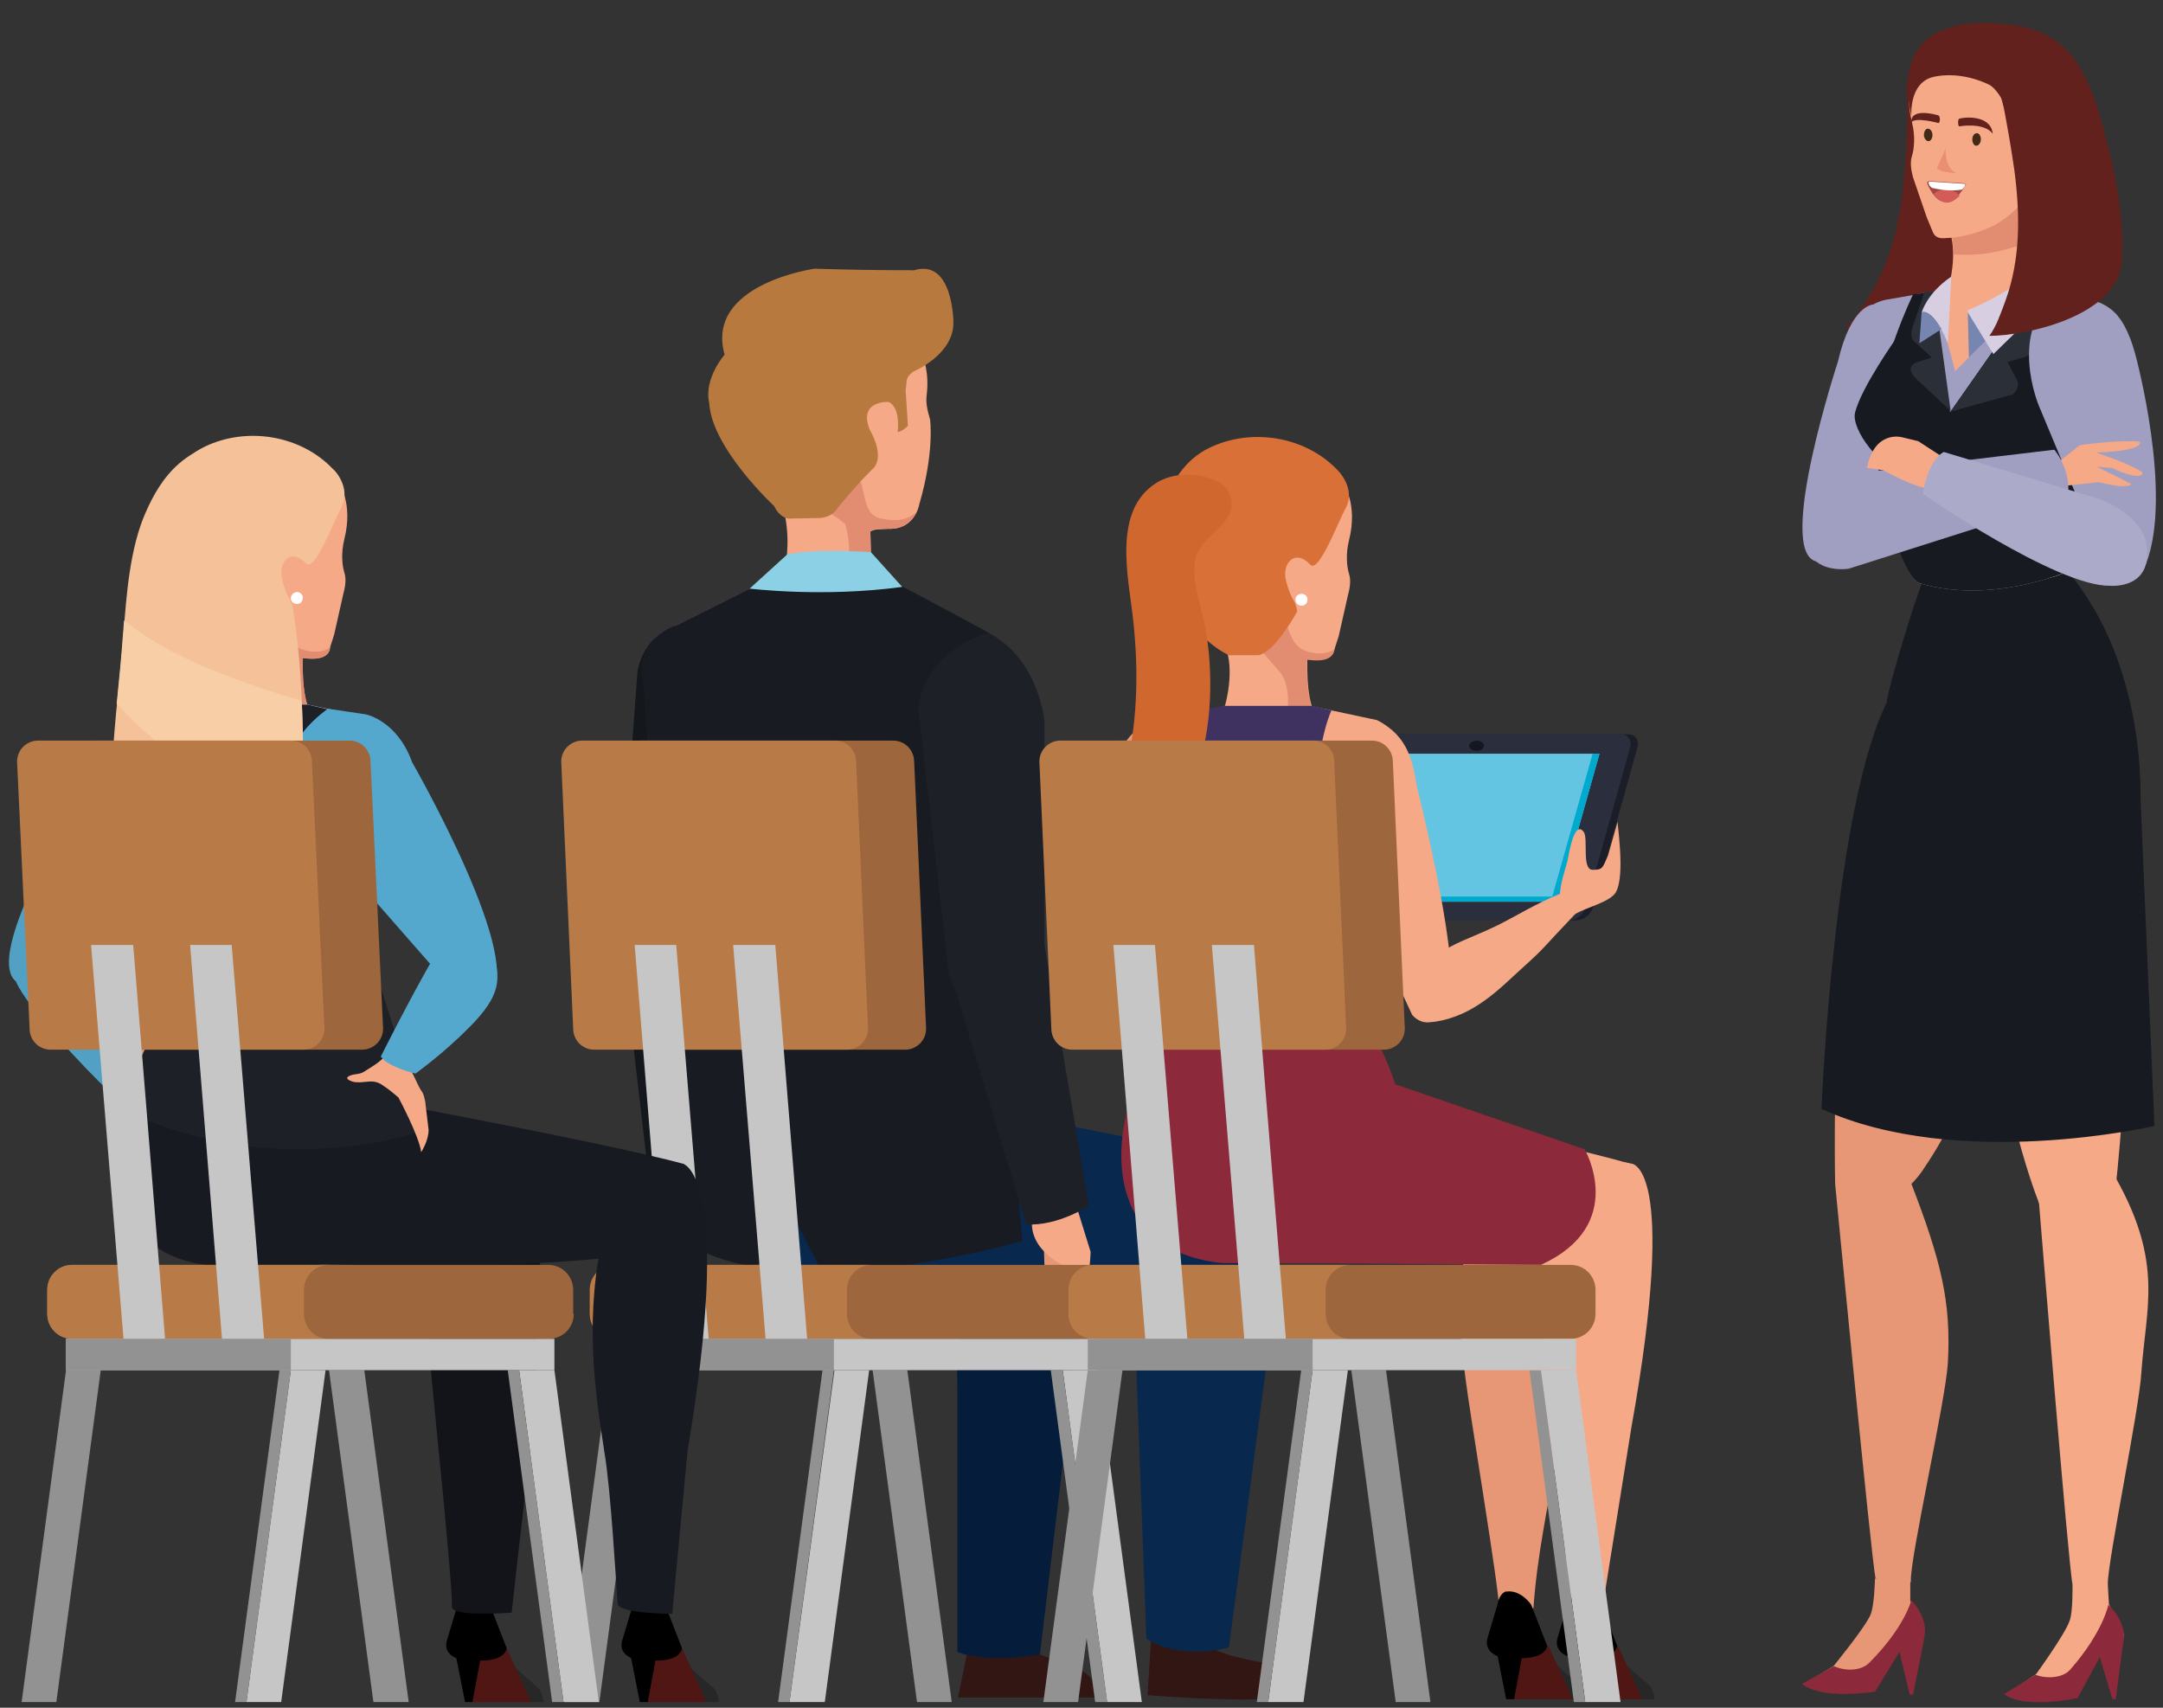 <?xml version="1.0" encoding="UTF-8"?> <!-- Generator: Adobe Illustrator 25.2.3, SVG Export Plug-In . SVG Version: 6.00 Build 0) --> <svg xmlns="http://www.w3.org/2000/svg" xmlns:xlink="http://www.w3.org/1999/xlink" version="1.1" x="0px" y="0px" width="380px" height="300px" viewBox="0 0 380 300" style="enable-background:new 0 0 380 300;" xml:space="preserve"><rect x="0" y="0" width="380" height="300" fill="#333333" stroke="none"/> <style type="text/css"> .st0{fill:#E89776;} .st1{fill:#62211C;} .st2{fill:#8C293A;} .st3{fill:#E89C79;} .st4{fill:#171A20;} .st5{fill:#F5A987;} .st6{fill:#E28C72;} .st7{fill:#F5A47F;} .st8{fill:#EA8F72;} .st9{fill:#432918;} .st10{fill:#A24844;} .st11{fill:#D35C58;} .st12{fill:#FFFFFF;} .st13{fill:#A09FC2;} .st14{fill:#54A7CD;} .st15{fill:#2B2F38;} .st16{fill:#7785B1;} .st17{fill:#D7CEE2;} .st18{fill:#ABAAC8;} .st19{fill:#321613;} .st20{fill:#051C3A;} .st21{fill:#09284E;} .st22{fill:#D0896B;} .st23{fill:#14171C;} .st24{fill:#B7793E;} .st25{fill:#A6D9E7;} .st26{fill:#181C22;} .st27{fill:#8CD0E5;} .st28{fill:#1D2027;} .st29{fill:#C7C6C6;} .st30{fill:#929292;} .st31{fill:#9E663C;} .st32{fill:#B87B47;} .st33{fill:#282727;} .st34{fill:#501613;} .st35{fill:#121419;} .st36{fill:#F5C198;} .st37{fill:#52A1C5;} .st38{fill:#1D2026;} .st39{fill:#F7CEA5;} .st40{fill:#1B1E29;} .st41{fill:#2B2F3D;} .st42{fill:#64C5E2;} .st43{fill:#141620;} .st44{fill:#00A9CE;} .st45{fill:#D97037;} .st46{fill:#403260;} .st47{fill:#D0672F;} </style> <g id="Ebene_1"> </g> <g id="Ebene_2"> <g> <g> <g> <path class="st0" d="M358,143.5c0,0-4.7,39.3-19.9,61.6c0,0-7.1,11.9-15.7,2.8c0,0-1.4-64,9.4-83.8 C331.8,124.2,362.7,122.6,358,143.5z"></path> <path class="st1" d="M334.6,30.2c-0.6,7.8-2.1,15.4-6.4,22.1c-1.2,1.9-2.4,3.8-4,5.4c6.3,1.3,23,1.3,25.6-8.2 c1.7-6.2,2-12.7,1.8-19.1c-0.2-5.8-0.3-12.2-2.8-17.6c-2.2-4.9-10.1-4.8-13-0.3c-1.4,2.2-0.6,4.8-0.7,7.3 C335,23.2,334.9,26.7,334.6,30.2z"></path> <path class="st0" d="M333.2,52.7c-5.2-0.1-8,4.5-9.7,9.1c-1.7,4.9,2.7,18.6,6.6,15.2c7.8-6.6,11.7-10.6,11.8-15.8 C342.1,56.1,338.4,52.9,333.2,52.7z"></path> <g> <g> <g> <path class="st0" d="M326.6,296.4c-4.9,0.8-9.5-0.7-9.5-0.7l5-3c0,0,5.5-6.7,6.5-9c0.7-1.5,0.8-6.4,0.8-6.4l6.2,0.4l0,3.5 l2.3,5.3c0,0,0.2,2.5-4.3,3C333.7,289.5,330.5,293,326.6,296.4z"></path> </g> <path class="st2" d="M322.2,292.7c1.7,0.8,4.6,1,6.2-0.6c6.2-6.2,7.4-11,7.4-11c3.1,3.4,2.3,6.3,2.3,6.3l-0.2,1.2l-1.8,9.1 l-0.6,0l-1.8-7.5l-4.3,7c-10.3,1.4-12.8-1.4-12.8-1.4L322.2,292.7z"></path> </g> <path class="st0" d="M322.4,208c0,0,6.4,66.2,7.1,69.3c0,0,6.3,2.1,6.2,0.4c-0.1-4.3,6.1-31.6,6.5-38.2 c0.6-10.7-1.1-17.9-6.7-32.3C335.5,207.1,325.2,200,322.4,208z"></path> </g> <path class="st3" d="M343.6,100.2c-1.2-0.2-6.1,2.3-6.1,2.3s-6.1,19.7-6.4,22.7c-0.3,3,20.4,18.5,43.4,9.7 c0,0-10.7-27.8-11.3-34.6C362.5,93.4,343.6,100.2,343.6,100.2z"></path> <path class="st4" d="M337.5,102.5c0,0-5.9,17.8-6.4,22.7c-1.8,17.5,21.8,24.8,44.9,16c0,0,1.5-24-12.8-40.9 C363.2,100.3,359.4,103.7,337.5,102.5z"></path> <path class="st5" d="M359.3,154.2l16.7-9.2c0,0-2.7,52.8-4.8,67.6c0,0-9.3,2.6-12.2,0.7c-8.6-20.3-13.7-64.3-13.7-64.3 L359.3,154.2z"></path> <path class="st5" d="M369.4,129.6c0,0,8,2.3,6.3,17.1c-1.6,14.5-28.3,15.9-30.7,1C342.3,131.8,355.3,123.3,369.4,129.6z"></path> <path class="st5" d="M358.1,51.7h-16.1c0.7-2.3,2.2-8.4-0.1-12.5l16.2-10.6C358.2,28.5,355.3,46.4,358.1,51.7z"></path> <path class="st6" d="M343.2,44.7c0-1.8-0.2-3.7-1.2-5.5l16.2-10.6c0,0-1.2,7.3-1.3,13.9C351,44.3,348.6,45,343.2,44.7z"></path> <path class="st5" d="M368.9,53.2c7.5,3.6,3.5,11.9,3.5,11.9l-9.8,35.5c0,0-9.1,3.7-25.1,1.9c-2.2-3.2-6.8-16.5-8.3-26.7 c-1.3-8.4-5.2-16.6-0.9-21.3c1.6-1.8,14.1-3.6,14.2-3.9l14.7-0.1L368.9,53.2z"></path> <g> <path class="st5" d="M339.5,40.6l-1-2.4l-2.4-7c-0.3-1.1-0.6-2.6-0.2-3.8c0.4-1.3,0.6-3.5,0-5.9c-1.6-6.4,1-9.9,1-9.9 c3.5-6.1,12.4-6.5,12.4-6.5c11,0,12.5,10.6,12.5,10.6c2.1,7-3.2,13.2-3.2,13.2c-0.7,0.8-0.7,2-1,2.9c-0.3,1-0.8,1.9-1.5,2.8 c-1.5,1.9-3.4,3.6-5.4,4.8c-1.9,1.1-5.7,2.3-8.4,2.4C341.1,41.9,340,42,339.5,40.6z"></path> <path class="st1" d="M357.5,33.1c-0.2-5-0.3-4.7-0.3-4.7c-0.2-1.5-2.9,1.8-2.9-0.1c-0.2-8.8-3.6-12.8-4.8-13.4 c-3.5-1.7-7.1-2-9.8-1.4c-4.4,1-3.9,6.9-3.9,6.9c-4.9-21.4,19.5-15.7,19.5-15.7c11.9,2.5,11.2,13.6,11.2,13.6 c2,11.8-9.3,19.2-9.3,19.2L357.5,33.1z"></path> <g> <g> <g> <g> <g> <g> <path class="st7" d="M356.6,31.4c0.4,0.3,0.9,0.4,1.5,0.4c1.7-0.1,3-1.8,3-3.7c-0.1-1.9-1.5-3.4-3.2-3.3 c-0.8,0.1-1.5,0.5-2.1,1.1c-0.8,0.9-0.7,2.5-0.5,3.6C355.6,30.3,356,31,356.6,31.4z"></path> </g> </g> </g> </g> </g> <g> <g> <path class="st8" d="M357.4,26.6c0-1,2.2-0.2,1.9,0.4c-0.2,0.3-0.5,0.6-0.8,0.8c-0.4,0.3-0.5,0.6-0.6,1.1 c0,0.1,0,0.2,0.1,0.3c0.3,0.2,1.1-0.9,1.3-1.1c0.4-0.4,0.4-1.1,0.2-1.6c-0.2-0.5-0.6-0.8-1.2-0.7 C357.8,26,357.3,26,357.4,26.6C357.3,26.6,357.4,26.7,357.4,26.6L357.4,26.6z"></path> </g> <g> <path class="st8" d="M358.1,27.7c-0.2-0.2-0.4,0-0.6,0.2c-0.2,0.2-0.3,0.4-0.3,0.6c-0.1,0.5,0,1.2,0.3,1.7 c0.3,0.4,0.7,0.6,1.1,0.5c0.6,0,0.8-0.6,0.8-1.1c0-0.1,0-0.5-0.1-0.6c-0.2-0.1-0.2,0.1-0.3,0.3c-0.1,0.1-0.3,0.2-0.5,0.2 c-0.3,0-0.7-0.1-0.9-0.4c0,0-0.1-0.1-0.1-0.2c0,0.3,0,0.4,0.1,0.2c0-0.1,0.1-0.2,0.1-0.3c0.1-0.2,0.4-0.4,0.5-0.7 C358.1,28.2,358.2,27.8,358.1,27.7L358.1,27.7z"></path> </g> </g> </g> <g> <path class="st9" d="M346.5,24.5c0,0.6,0.3,1.1,0.7,1.1c0.4,0,0.8-0.5,0.8-1.1c0-0.6-0.3-1.1-0.7-1.1 C346.9,23.4,346.5,23.8,346.5,24.5z"></path> <path class="st9" d="M338,23.7c0,0.6,0.4,1.1,0.8,1.1c0.4,0,0.7-0.5,0.7-1.1c0-0.6-0.4-1.1-0.8-1.1 C338.3,22.6,338,23.1,338,23.7z"></path> <path class="st1" d="M350.1,23.5c-1.6-2.1-5.9-1.3-5.9-1.3s-0.2,0-0.2-0.8c0,0,0-0.7,0.5-0.6 C344.5,20.7,349.7,19.9,350.1,23.5z"></path> <path class="st1" d="M335.8,21.3c0-2.4,4.5-1.1,4.5-1.1c0.5,0,0.5,0.7,0.5,0.7c0,0.8-0.3,0.7-0.3,0.7s-4.1-1.1-4.7-0.1 C335.7,21,335.9,21.6,335.8,21.3z"></path> <path class="st8" d="M343.7,30.4c-3.2-0.1-3.4-0.9-3.4-0.9l1.5-3.4C341.8,26.1,341.6,29.5,343.7,30.4z"></path> <g> <path class="st10" d="M345.1,32.2l-6.1-0.4c-0.3,0-0.5,0.2-0.4,0.5c0,0,1.2,3.1,3.1,3.2c2,0.1,3.5-2.8,3.5-2.8 C345.5,32.5,345.4,32.3,345.1,32.2z"></path> <path class="st11" d="M339.7,34.1c0.5,0.7,1.3,1.4,2.2,1.5c0.9,0.1,1.7-0.6,2.4-1.2C343.1,33,341,32.9,339.7,34.1z"></path> <path class="st12" d="M345.2,32.3C345.2,32.3,345.2,32.2,345.2,32.3l-6.1-0.4c-0.1,0-0.1,0-0.2,0c-0.2,0.3,0,0.7,0.5,1.1 c0.9,0.2,3,0.7,5.3,0.3C345.2,32.8,345.4,32.4,345.2,32.3z"></path> </g> </g> <path class="st12" d="M356.6,31.8c0,0.6,0.5,1,1.1,1c0.6,0,1-0.5,1-1.1c0-0.6-0.5-1-1.1-1C357,30.7,356.5,31.2,356.6,31.8z"></path> </g> <path class="st13" d="M329.1,53.5c0,0-3.9,0-6.2,10c0,0-10.9,33.2-3.9,35.1c0,0,10.5-2.1,20.3-28.5 C339.4,70.1,340.3,54.2,329.1,53.5z"></path> <path class="st13" d="M338,51.5l-6.9,1.2c0,0-5,1.1-5.2,5.4c0,0-0.3,8.2,4.2,23C330,81.1,337.4,58.4,338,51.5z"></path> <path class="st13" d="M339.7,51.2l-3.1,0.5c0,0-6.1,11.7-7.5,24.1c1.5,10.2,4.6,25.6,8.3,26.7c12.6,3.7,25.8-2.1,25.8-2.1 l6-24.1c-16.2-6.3-8-24.8-8-24.8l-3.4-0.8l-14.3,14.5L339.7,51.2"></path> <path class="st14" d="M333.3,59.2c0,0-6.3,8.8-7.4,13.3c-0.7,3,4.5,9.7,8.6,10.8C336.8,84,336.9,59.8,333.3,59.2z"></path> <path class="st4" d="M333.3,59.2c0,0-6.3,8.8-7.4,13.3c-0.7,3,4.5,9.7,8.6,10.8C336.8,84,336.9,59.8,333.3,59.2z"></path> <g> <path class="st4" d="M336.1,51.7c0,0-5.8,11.8-7.2,24.2c1.5,10.2,4.8,25.5,8.5,26.6c12.6,3.7,25.8-2.1,25.8-2.1l6-24.1 c-16.2-6.3-8-24.8-8-24.8l-3.4-0.8l-15.2,21.7l-3-21.1L336.1,51.7z"></path> <path class="st15" d="M357.9,50.6l-15.2,21.7l0,0l10.9-3c0,0,1.6-1.3,0.6-2.8l-1.5-2.9l2-0.6c0,0,2.6-0.3,3.1-2.4l1.6-9.6 L357.9,50.6z"></path> <path class="st15" d="M339.8,51.2l2.9,21l0,0l-5.9-5.5c0,0-2.4-2-0.2-3l2.8-0.9l-3.3-3c0,0-0.7-0.9,0-2.6l2-5.9L339.8,51.2z"></path> </g> <g> <polygon class="st16" points="345.7,54.6 345.9,62.8 348.9,59.8 "></polygon> <path class="st17" d="M345.7,54.5c0,0,9.1-3.7,11.3-7.4l4.2,4.4l-11,10.7l-4.6-7.5"></path> </g> <path class="st17" d="M337.6,54.9c0,0,0.9-3.4,5.2-6.3l-0.6,11.7C342.2,60.3,339.9,54.3,337.6,54.9z"></path> <path class="st16" d="M337.2,60.3l0.4-5.5c1.3-0.3,2.5,1.5,3.5,3L337.2,60.3z"></path> <g> <g> <path class="st5" d="M362.3,297.6c-4.8,1.1-9.5-0.2-9.5-0.2l4.9-3.3c0,0,5.1-7,5.9-9.4c0.6-1.5,0.5-6.4,0.5-6.4h6.2l0.2,3.5 l2.6,5.2c0,0,0.4,2.5-4.1,3.3C368.9,290.3,365.9,294,362.3,297.6z"></path> </g> <path class="st2" d="M357.6,294.2c1.7,0.7,4.7,0.7,6.1-0.9c5.8-6.6,6.7-11.4,6.7-11.4c3.3,3.2,2.7,6.2,2.7,6.2l-0.2,1.2 l-1.2,9.2h-0.6l-2.2-7.4l-3.9,7.2c-10.3,2-12.9-0.7-12.9-0.7L357.6,294.2z"></path> </g> <path class="st5" d="M371.8,207.1l-13.6,4c0,0,5.2,64.1,5.9,67.2c0,0,6.3,1.8,6.2,0c0-4.3,5.5-30.5,5.9-37.2 C377,229.7,380.1,222,371.8,207.1z"></path> <path class="st4" d="M375.8,134.4l2.7,63.4c0,0-34.5,8-58.5-3c0,0,2.2-54.3,11.9-72.2C331.9,122.6,373.8,118.7,375.8,134.4z"></path> <path class="st13" d="M372.2,55.7c0,0,1.7,1.8,3,6.8c0,0,6.6,24.3,1.8,36.6c0,0-1.6,2.5-5.7,3.6l-13.1-31.4c0,0-5.6-13.2,3.3-20 l7.4,1.9C368.9,53.2,371,54,372.2,55.7z"></path> <path class="st5" d="M360.7,81.9l4.7-3.7c0,0,7-1,10.5-0.6c0,0,1.2,1.6-7.7,1.9c0,0,6.2,2,8.2,3.5c0,0,0.3,1.8-5.4-0.8l-2.6-0.2 l6,3c0,0-0.2,1.1-5.7-0.3l-5.5,0.6L360.7,81.9z"></path> <path class="st13" d="M330.8,82.6l30.1-3.6c1.5,1.8,3,5.2,2.3,8.7l-38.4,12.2c0,0-10.1,1.8-7.5-10.4 C317.3,89.4,321.6,83.2,330.8,82.6z"></path> <path class="st5" d="M330.8,82.6c0,0,5.4,2.9,7.4,3.1l3.1-5.4l-4.3-2.8l-2.9-0.7c0,0-4.8-1.3-6.1,5.4L330.8,82.6z"></path> <g> <path class="st18" d="M370.7,102.9c0,0,8.2,0.8,6.2-8.2c-1.8-5-8.3-7.1-8.3-7.1l-27.1-8.2c0,0-2.6,1-3.7,7.3 C337.6,86.7,361.4,103.1,370.7,102.9z"></path> </g> <path class="st1" d="M353.9,30c1,7.7,1.1,15.5-1.6,22.9c-0.8,2.1-1.5,4.3-2.8,6.1c6.5,0,22.8-3.5,23.3-13.3 c0.3-6.4-0.7-12.8-2.2-19c-1.4-5.6-2.9-11.9-6.4-16.6c-3.2-4.3-10.9-2.6-12.8,2.4c-0.9,2.4,0.4,4.8,0.8,7.3 C352.8,23,353.4,26.5,353.9,30z"></path> </g> <g> <g> <path class="st19" d="M179.2,282.8l3.6,7.9l5,1.8c0,0,4.9,1.1,5.3,5.7h-24.8l3.2-15.5L179.2,282.8z"></path> <path class="st20" d="M168.2,290.2l0-45.9c-0.5-15.7,3.2-31.8,3.2-31.8c11.3-10.6,20,5.5,20,5.5l-8.7,72.6 C182.8,290.7,173.3,292.3,168.2,290.2z"></path> <path class="st19" d="M201.6,297.8l0.9-14.2l6.5-0.9c0,0,2.6,5.9,4.8,7.2c2.2,1.3,10,2.5,10,2.5s4.6-0.6,4.6,5.2 C228.5,297.6,225.6,299.6,201.6,297.8z"></path> <path class="st21" d="M161.6,172.1c0,0,4.7,10.7,5.8,35.3c0,0-36.4,20.7-46.3,0l-0.1-35.3H161.6z"></path> <path class="st21" d="M138.5,207.3c-0.1,8.3,6.4,15,14.4,15c8,0.1,14.5-6.6,14.6-14.8c0.1-8.3-6.4-15-14.4-15 C145.1,192.4,138.5,199,138.5,207.3z"></path> <path class="st21" d="M156.5,191.5l62,12.4c0,0,11.1,3.7,5.6,18.4l-68.4,0.5C155.6,222.9,135.2,209.2,156.5,191.5z"></path> <path class="st21" d="M201.4,287.9l-1.7-45.6c-0.4-21.3,2.3-25.7,2.3-25.7c8.3-15.3,23.6-0.2,23.6-0.2l-9.7,73 C216,289.4,207.7,291.8,201.4,287.9z"></path> <path class="st21" d="M155.6,222.9c0,0-34.5,2.7-34.2-10.2l-0.3-13.3C121.1,199.3,156.5,201.6,155.6,222.9z"></path> <g> <g> <g> <path class="st22" d="M117.9,213.7l1.3,4.3l-1.8,6.2c0,0,1.2,0.8,2.2-1.3l1.6-5.2l-1-4.9L117.9,213.7z"></path> <path class="st22" d="M119.3,215.1l1.5,4.3l-1.4,6.3c0,0,1.3,0.8,2.1-1.4l1.3-5.2l-1.3-4.9L119.3,215.1z"></path> <path class="st0" d="M124.4,215.4l-1.5-5l-1.8-6.3l-4.1,0l-0.4,6.9l0.2,3.6l0.3,4.9l0,1.6c0,0,1.3,0.2,1.9-2.4l0.4-4.7 l2.2,3.3l-0.6,6.5c0,0,0.8,3.2,1.6,1.9l2.1-9.3L124.4,215.4z"></path> </g> <path class="st23" d="M114.3,209.7l-5.3-45.4c12.7-8.1,16.1,2,16.1,2l-1.7,41.7C123.4,208,121,210.3,114.3,209.7z"></path> </g> <g> <path class="st23" d="M108.7,162.9l3.3-45.1c2.5-11,13.7-7.4,13.7-7.4c9.1,2.7,8.4,13,8.4,13l-9.2,43c0,0-1.9,6.6-10.4,6.3 C114.4,172.7,108.2,171.7,108.7,162.9z"></path> </g> <path class="st5" d="M123.3,172.8l-9.5-50.3c0,0-3-7.5,2.6-11.4l21.4-10.7l9.2-3.8l26.5,14.8l-9.6,60.5L123.3,172.8z"></path> <path class="st5" d="M152.8,88.8l0.4,16.3l-17.3,0.4c0,0,4.1-6.6,1.7-16.4L152.8,88.8z"></path> <path class="st5" d="M156,92.9c4.8,0.2,5.5-4.3,5.5-4.3c2.7-9.2,1.9-14.9,1.9-14.9c-0.4-1.4-0.8-2.8-0.6-4.3 c0.9-7.4-3.3-11-3.3-11c-4.9-6.3-14.9-5.2-14.9-5.2c-0.3,0-0.5,0.1-0.8,0.1c-12.3,0.9-14.1,8.5-14.1,8.5 c-1.2,3.3-1.4,7-0.7,10.5c0.9,4,2.7,7.2,4.8,10.6c2.3,3.7,6.8,6.2,11.6,7.8l0.1,4.7l6-0.1c0.8-2.5,2.9-2.3,2.9-2.3L156,92.9z"></path> <path class="st6" d="M154.4,92.9c0,0-0.7-0.1-1.5,0.4l0.2,8l-4.5,0.1c0.9-3,0.7-6.6-0.1-9.3c-3-2.7-7.7-4.3-11.8-8.3 c1.1,0,5.4-0.1,6.5-0.1c2.1,0.1,4.3-0.1,6.4,0c1.9,0.2,1.8,1.8,2.2,3.3c0.1,0.6,0.3,1.2,0.5,1.8c0.1,0.2,0.1,0.4,0.2,0.5l0,0 c0.1,0.2,0.2,0.3,0.3,0.5c0.4,0.6,1,1.1,2,1.3c2.4,0.5,4.4,0.4,6.2-1.1c-0.7,1.4-2,3-5,2.9L154.4,92.9z"></path> <path class="st24" d="M143.1,47.2c0,0-19.3,2.7-15.8,15.1c0,0-3.7,4.2-2.7,8.5c0.4,7.9,11.4,18.1,11.4,18.1 c1,2.1,2.5,2.2,2.5,2.2l5.4-0.1c2.4-0.1,3.2-1.7,3.2-1.7c4.2-5.1,6.4-7.1,6.4-7.1c2-2.3-0.7-6.7-0.7-6.7 c-2.1-5.2,3.3-4.9,3.3-4.9c2.2,1,1.6,5.3,1.6,5.3c0.9-0.1,1.8-1.1,1.8-1.1l-0.4-6.3c0.3-1.7-0.1-2.1,1.3-3.2 c0,0,7.1-2.9,7.1-8.6c0,0,0-11.4-7-9.2C160.4,47.4,156.3,47.6,143.1,47.2z"></path> <path class="st25" d="M123.8,190.9l-0.5-18.1l-9.5-50.3c0,0-3-7.5,2.6-11.4l21.4-10.7c0,0,5.5,2.1,15.3-0.4l20.3,11.3 l-5.3,56.9l2,21.5C170.1,189.8,146.7,197.5,123.8,190.9z"></path> <path class="st26" d="M132.9,222.6c-6.3-1-11.9-3.2-15.9-7l-0.9-49.4l-3.1-46.4c-1.7-7.7,5.7-9.9,5.7-9.9l16.6-8.3 c0,0,8.5,3.9,20.5-0.1l18,9.7l1,50.6l4.8,56.2c0,0-17.9,5.3-35.3,5.3l-5.2-10.2L132.9,222.6z"></path> <path class="st27" d="M153,97c0,0-9.7-0.7-14.7,0.4l-6.6,6c0,0,12.9,1.6,26.8-0.3L153,97z"></path> <g> <path class="st0" d="M184.8,221.1l0.2,3.5c0,0-5,2.1-4.6,4c0,0,0.1,0.8,0.7,0.6l6.1-2.4l1.7-6.2L184.8,221.1z"></path> <path class="st0" d="M186.3,224l0.7-4.6l-3.6,0.1l0.1,3l-3.8,2.1c0,0-1.2,0.7-0.2,2.2L186.3,224z"></path> <path class="st5" d="M188.8,210.9l2.8,9c0,0-0.1,6.3-2.1,8.6c0,0-3.7,3.9-5.9,3.4c0,0-1.2-0.8,0.8-2.9c0,0,3-1.8,3-6.4 c0,0-8-3.3-5.7-10l0.3-2.8l5.7-2L188.8,210.9z"></path> </g> <path class="st28" d="M166.6,170.2l-5.3-46c1.5-10.4,12.4-13,12.4-13c8.9,4.6,9.8,15.6,9.8,15.6V166c0,0-2.5,10.9-8,10.4 C175.5,176.4,166.8,176.2,166.6,170.2z"></path> <path class="st28" d="M167.4,172.4l12.9,42.7c5.7,0.3,11-3.3,11-3.3l-8-47C183.4,164.8,167.8,161.6,167.4,172.4z"></path> </g> </g> <g> <g> <polygon class="st29" points="194.5,299 200.6,299 192.8,240.7 186.7,240.7 "></polygon> </g> <g> <polygon class="st30" points="192.4,299 194.5,299 186.7,240.7 184.6,240.7 "></polygon> </g> <g> <polygon class="st30" points="105.3,299 99.2,299 107,240.7 113.1,240.7 "></polygon> </g> <g> <g> <polygon class="st29" points="144.9,299 138.7,299 146.6,240.7 152.7,240.7 "></polygon> </g> <g> <polygon class="st30" points="138.7,299 136.7,299 144.5,240.7 146.5,240.7 "></polygon> </g> </g> <g> <polygon class="st30" points="161.1,299 167.2,299 159.4,240.7 153.3,240.7 "></polygon> </g> <path class="st31" d="M162.7,180.7c0,2.1-1.7,3.7-3.7,3.7h-44.4c-2.1,0-3.7-1.7-3.7-3.7l-2.1-46.9c0-2.1,1.7-3.7,3.7-3.7h44.4 c2.1,0,3.7,1.7,3.7,3.7L162.7,180.7z"></path> <path class="st32" d="M152.5,180.7c0,2.1-1.7,3.7-3.7,3.7h-44.4c-2.1,0-3.7-1.7-3.7-3.7l-2.1-46.9c0-2.1,1.7-3.7,3.7-3.7h44.4 c2.1,0,3.7,1.7,3.7,3.7L152.5,180.7z"></path> <path class="st31" d="M196.2,230.8c0,2.5-2,4.4-4.4,4.4h-83.6c-2.5,0-4.4-2-4.4-4.4v-4.2c0-2.5,2-4.4,4.4-4.4h83.6 c2.5,0,4.4,2,4.4,4.4V230.8z"></path> <path class="st32" d="M148.8,230.8v-4.2c0-2.5,2-4.4,4.4-4.4h-45.2c-2.5,0-4.4,2-4.4,4.4v4.2c0,2.5,2,4.4,4.4,4.4h45.2 C150.8,235.3,148.8,233.3,148.8,230.8z"></path> <polygon class="st29" points="124.5,235.2 117.1,235.2 111.5,166 118.8,166 "></polygon> <polygon class="st29" points="141.8,235.2 134.5,235.2 128.8,166 136.2,166 "></polygon> <rect x="107" y="235.2" class="st29" width="85.8" height="5.5"></rect> <rect x="107" y="235.2" class="st30" width="39.5" height="5.5"></rect> </g> </g> <g> <g> <g> <g> <path class="st33" d="M89,289.6l1.6,3.4l3.8,3.4c0,0,0.9,0.6,1.1,2.6c0,0-7.5,0-12.7,0l-1.4-10.7L89,289.6z"></path> <polyline class="st34" points="82.7,299 81.3,288.2 89,289.6 93.3,299 82.7,299 "></polyline> <path d="M86.2,282.3l2.8,7.2c0,0,0,2.4-5,2.2h-2.4c0,0-4.2-0.5-3-3.8l1.7-5.7H86.2z"></path> <polygon points="84.6,290.4 83,299 81.7,299 80,290.4 "></polygon> </g> <g> <path class="st33" d="M119.8,289.6l1.7,3.6l3.7,3.2c0,0,0.9,0.6,1.1,2.6c0,0-7.5,0-12.7,0l-1.4-10.7L119.8,289.6z"></path> <polyline class="st34" points="113.5,299 112.1,288.2 119.8,289.6 124.1,299 113.5,299 "></polyline> <path d="M117,282.3l2.8,7.2c0,0,0,2.4-5,2.2h-2.4c0,0-4.2-0.5-3-3.8l1.7-5.7H117z"></path> <polygon points="115.4,290.4 113.8,299 112.4,299 110.7,290.4 "></polygon> </g> <path class="st0" d="M29.5,125.8c-5.2-0.1-9.5,3.9-9.7,9.1c-0.1,5.2,2.7,18.6,6.6,15.2c7.8-6.6,11.7-10.6,11.8-15.8 C38.4,129.2,34.7,126,29.5,125.8z"></path> <path class="st0" d="M22.7,131.2l9,3l1.6,9.6c0,0-19.8,24.1-26.3,27.5c-6.9,3.6-5-2.7-4.6-5.3C2.5,166,17.7,134.5,22.7,131.2z "></path> <path class="st35" d="M89.9,283.3c0,0-10.5,0.8-10.5-1c0.1-4.3-3-33.8-3.6-40.5c-0.9-10.7-1.2-14.4,4.1-28.9 c0,0,10.4-11.1,13.4-3.1c2.4,6.4,1.4,12.4,1.3,19C94.5,247.2,91.8,265.1,89.9,283.3z"></path> <path class="st3" d="M39.9,173.3c-1.2-0.2-6.1,2.3-6.1,2.3s-6.1,19.7-6.4,22.7c-0.3,3,20.4,18.5,43.4,9.7 c0,0-10.7-27.8-11.3-34.6C58.8,166.5,39.9,173.3,39.9,173.3z"></path> <path class="st4" d="M69.8,213.2c0,0,4-22.9-10.3-39.8c0,0-3.8,3.5-25.7,2.2c0,0-11.8,14.9-12.3,19.8c0,0-7.6,27.2,19.3,27.1 C40.7,222.5,69.8,225,69.8,213.2z"></path> <path class="st4" d="M42,207.4L53.8,191c0,0,52,9.5,66.4,13.5c0,0,1,12.2-1.3,14.8c-25.8,4.7-65.2,2.6-65.2,2.6L42,207.4z"></path> <path class="st5" d="M65.4,126.2c7.2,3.5,3.2,12,3.2,12l-9.8,35.5c0,0-9.1,3.7-25.1,1.9c-2.2-3.2-6.8-16.5-8.3-26.7 c-1.3-8.4-5.2-16.6-0.9-21.3c1.6-1.8,14.1-3.6,14.2-3.9h15L65.4,126.2z"></path> <g> <path class="st5" d="M54.4,124.8h-16c0.7-2.3,2.2-8.4-0.1-12.5l16.2-10.6C54.5,101.6,51.6,119.5,54.4,124.8z"></path> <path class="st5" d="M32.7,105.9c5.5,12,20.4,9.7,20.4,9.7c1.1,0.1,4.3,0.6,4.8-1.6l0.8-2.5l1.6-7.1c0.3-1.1,0.6-2.6,0.2-3.8 c-0.4-1.3-0.6-3.5,0-5.9c1.6-6.4-1-9.9-1-9.9c-3.5-6.1-12.4-6.5-12.4-6.5C32.9,76.9,31,88,31,88 C28.2,94.4,32.7,106.6,32.7,105.9z"></path> <path class="st6" d="M49.8,124.8c0.2-2.1,0.2-5.2-1.4-7.1c-2.5-3-5.3-5.1-3.8-9.1c0,0,0,0,0-0.1c1.9-0.4,4.1-0.7,4.8,0.6 c1.1,2.2,1.3,4.3,4,5.1c1.6,0.4,3.4,0.5,4.6-0.5L58,114c-0.5,2.2-3.7,1.7-4.8,1.6c-0.1,3.8,0.2,7.3,1.2,9.2H49.8z"></path> <path class="st36" d="M59.9,89.3c-1.1,1.9-4.6,11.3-6.1,9.7c-2.7-2.9-5-0.2-4.3,2.7c1,3.9,1.6,3.1,2,5.5c0,0-3.7,10-6.8,10.6 h-5.2c0,0-5-1.5-10.5-14.5c-3.8-9-1.3-20.8,6.9-24.8c7.4-3.6,16.9-2.1,22.6,3.9C58.5,82.3,61.9,85.6,59.9,89.3z"></path> <path class="st12" d="M51.1,105.1c0,0.6,0.5,1,1.1,1c0.6,0,1-0.5,1-1.1c0-0.6-0.5-1-1.1-1C51.5,104.1,51.1,104.6,51.1,105.1z "></path> </g> <path class="st5" d="M55.9,130.8c-2.3,4.7-1.8,10.4,2.9,12.7c4.7,2.3,18,5.4,16.6,0.4c-2.8-9.8-4.7-15-9.4-17.3 C61.4,124.2,58.2,126.1,55.9,130.8z"></path> <path class="st5" d="M56.7,139.3l6.5-6.9l9.4,2.6c0,0,13.6,28.1,13.9,35.4c0.4,7.7-4.6,3.4-6.7,1.9 C79.8,172.2,57.5,145.3,56.7,139.3z"></path> <path class="st37" d="M26.6,126.1c0,0-6,0.9-8.9,8.1c0,0-21.4,33-14.9,38.2c0,0,6.5,4.7,28.5-26.7 C31.3,145.7,36.7,130.6,26.6,126.1z"></path> <path class="st14" d="M34.3,124.6l-6.9,1.2c0,0-5,1.1-5.2,5.4c0,0-0.3,8.2,4.2,23C26.3,154.2,33.7,131.5,34.3,124.6z"></path> <path class="st14" d="M38.7,123.7l-5.8,1.1c0,0-6.1,11.7-7.5,24.1c1.5,10.2,4.6,25.6,8.3,26.7c12.6,3.7,25.8-2.1,25.8-2.1 l6-24.1c-16.2-6.3-8-24.8-8-24.8l-3.4-0.8h-8.7H38.7"></path> <path class="st14" d="M29.6,132.3c0,0-6.3,8.8-7.4,13.3c-0.7,3,4.5,9.7,8.6,10.8C33.1,157.1,33.2,132.9,29.6,132.3z"></path> <path class="st38" d="M32.1,125c0,0-5.4,11.6-6.9,24c1.5,10.2,4.8,25.5,8.5,26.6c12.6,3.7,29.4-13.7,29.4-13.7l2.4-12.5 c-16.2-6.3-8-24.8-8-24.8l-3.4-0.8h-9.1h-6.4L32.1,125z"></path> <path class="st38" d="M20.9,194.6l10.4-23.4l31.9-9.4l11.6,36.6C74.8,198.5,48.5,208.3,20.9,194.6z"></path> <path class="st4" d="M118.1,283.5c0,0-9.5,0-9.6-1.8c-0.3-4.3-1.2-19.9-2.3-26.5c-1.8-11.4-3.6-24.4,0-39.3 c3.3-7.9,13.9-11.4,13.9-11.4s8.8,2.3,0.7,50.3L118.1,283.5z"></path> <path class="st0" d="M27.3,180.3l-4.7,2.9c0,0-5.4,1.2-4.9,5.3c0,0,2,6.2,4.9,2L27.3,180.3z"></path> <path class="st37" d="M18.9,191.5c-3.7-3.6-14.2-14.4-16.2-19.3c-1.3-3.2-0.1-6,3.4-6.9c3.8-1,5.7,0.5,8.1,3.1 c2.3,2.5,4.9,5.7,7.1,8.4c0.9,1.2,3.6,3.4,4.2,4.7C25.4,181.5,19.1,185.2,18.9,191.5z"></path> <path class="st14" d="M57.6,124.5l6.7,1c0,0,5.5,1.1,8.1,8.4c0,0,20.9,36.4,13.2,41.3c0,0-2.1,2.3-4.8,0.1l-22.6-25.8 C58.1,149.5,41.4,136.4,57.6,124.5z"></path> <path class="st5" d="M68.6,184.2c-1.1,2-2.8,2.9-4.7,4.1c-0.8,0.5-1.7,0.3-2.5,0.7c-0.9,0.4-0.1,0.8,0.5,1 c1.8,0.5,3.4-0.6,5.1,0.5c1.5,1,1.7,1.2,3,2.3c0,0,3.6,6.7,4,9.6c0,0,1.3-2,1.3-3.9l-0.6-5c-0.4-1.9-0.5-1.4-1.2-2.8 c-0.3-0.6-1.4-3.1-1.9-3.6L68.6,184.2z"></path> <path class="st14" d="M66.9,185.6c1.3,1.9,6.1,3,6.1,3c4.9-3.6,8.4-7.1,8.4-7.1c6.3-6,6.5-8.8,5.6-12.9 c-1.6-6.9-10.4-0.4-11.5,0.8C75.5,169.4,72.2,175.1,66.9,185.6z"></path> <path class="st36" d="M51.4,106.5c2.3,13.8,1.8,28.8,2,42.8c0.1,6.3-0.4,14.8-7.4,14.6c-12.4-0.2-20-0.5-21.9-1 c-6.2-1.5-6.7-3.6-6.2-9.7c0.5-7,1.6-16.3,2.1-23.3c0.5-6.6,1.2-12,1.7-18.6c0.5-6.7,1.1-15,3.9-21.3 c2.6-5.9,7-12.8,18.5-12.8c7.1,0,6,10.4,5.8,17c-0.1,1.7-0.1,3.8-0.4,5.5C49.5,99.8,48.8,101.6,51.4,106.5z"></path> <path class="st39" d="M41.1,139c-6.3-3.3-12.1-7-17.2-11.9c-1.2-1.1-2.3-2.3-3.4-3.5c0.4-4,0.8-7.9,1.1-12.2 c0.1-0.8,0.1-1.6,0.2-2.4c0.5,0.4,1.1,0.8,1.6,1.2c5.3,3.9,11.1,6.5,17.2,8.8c4.1,1.5,8.2,2.9,12.4,4.1 c0.3,7.3,0.3,14.6,0.3,21.7C49.1,143.3,45,141,41.1,139z"></path> </g> </g> <g> <polygon class="st29" points="99,299 105.2,299 97.4,240.7 91.2,240.7 "></polygon> </g> <g> <polygon class="st30" points="97,299 99,299 91.2,240.7 89.2,240.7 "></polygon> </g> <g> <polygon class="st30" points="9.9,299 3.8,299 11.6,240.7 17.7,240.7 "></polygon> </g> <g> <g> <polygon class="st29" points="49.4,299 43.3,299 51.1,240.7 57.2,240.7 "></polygon> </g> <g> <polygon class="st30" points="43.3,299 41.3,299 49.1,240.7 51.1,240.7 "></polygon> </g> </g> <g> <polygon class="st30" points="65.6,299 71.8,299 64,240.7 57.8,240.7 "></polygon> </g> <path class="st31" d="M67.3,180.7c0,2.1-1.7,3.7-3.7,3.7H19.1c-2.1,0-3.7-1.7-3.7-3.7l-2.1-46.9c0-2.1,1.7-3.7,3.7-3.7h44.4 c2.1,0,3.7,1.7,3.7,3.7L67.3,180.7z"></path> <path class="st32" d="M57,180.7c0,2.1-1.7,3.7-3.7,3.7H8.9c-2.1,0-3.7-1.7-3.7-3.7L3,133.8c0-2.1,1.7-3.7,3.7-3.7h44.4 c2.1,0,3.7,1.7,3.7,3.7L57,180.7z"></path> <path class="st31" d="M100.8,230.8c0,2.5-2,4.4-4.4,4.4H12.7c-2.5,0-4.4-2-4.4-4.4v-4.2c0-2.5,2-4.4,4.4-4.4h83.6 c2.5,0,4.4,2,4.4,4.4V230.8z"></path> <path class="st32" d="M53.4,230.8v-4.2c0-2.5,2-4.4,4.4-4.4H12.7c-2.5,0-4.4,2-4.4,4.4v4.2c0,2.5,2,4.4,4.4,4.4h45.2 C55.4,235.3,53.4,233.3,53.4,230.8z"></path> <polygon class="st29" points="29,235.2 21.7,235.2 16,166 23.4,166 "></polygon> <polygon class="st29" points="46.4,235.2 39,235.2 33.4,166 40.7,166 "></polygon> <rect x="11.6" y="235.2" class="st29" width="85.8" height="5.5"></rect> <rect x="11.6" y="235.2" class="st30" width="39.5" height="5.5"></rect> </g> <g> <g> <path class="st0" d="M263.4,282.8c-0.1-4.3-5.2-34.5-6-41.1c-1.3-10.7-1.9-18.1,2.9-32.8c0,0,11.8-11.6,15-3.8l-0.7,7.6 c-0.8,5.3,0.9,11,1.2,16.3c1.2,17.7-5.2,35.8-6.4,53.5L263.4,282.8z"></path> <g> <path class="st33" d="M272,289.1l1.7,3.6l3.7,3.2c0,0,0.9,0.6,1.1,2.6c0,0-7.5,0-12.7,0l-1.4-10.7L272,289.1z"></path> <polyline class="st34" points="265.7,298.5 264.3,287.7 272,289.1 276.3,298.5 265.7,298.5 "></polyline> <path d="M263.1,281.8l-1.7,5.7c-1.1,3.3,3,3.8,3,3.8h2.4c5,0.1,5-2.2,5-2.2l-2.8-7.2c0,0-1.8-2.7-4.4-2.3 C264.8,279.5,263.5,279.6,263.1,281.8z"></path> <polygon points="267.6,289.9 266,298.5 264.6,298.5 262.9,289.9 "></polygon> </g> <g> <path class="st5" d="M227,207.2l-6.3-16.9c0,0,51.5,9.8,65.8,14.2c0,0,0.7,12.2-1.6,14.8c-25.9,4.1-65.3,1-65.3,1L227,207.2z"></path> <path class="st5" d="M203.2,195.4c0,0,2.9-7.8,17.5-5.1c14.3,2.6,13.8,29.3-1.2,30.7C203.4,222.5,195.9,209,203.2,195.4z"></path> </g> <g> <g> <path class="st40" d="M239,131.2c0.3-1.2,1.7-2.2,3-2.2h44c1.3,0,2,1,1.7,2.2l-7.9,28.3c-0.3,1.2-1.7,2.2-3,2.2h-44.1 c-1.3,0-2-1-1.7-2.2L239,131.2z"></path> <path class="st41" d="M237.7,131.2c0.3-1.2,1.7-2.2,3-2.2h44c1.3,0,2,1,1.7,2.2l-7.9,28.3c-0.3,1.2-1.7,2.2-3,2.2h-44.1 c-1.3,0-2-1-1.7-2.2L237.7,131.2z"></path> <polygon class="st42" points="242.4,132.4 281,132.4 273.7,158.4 234.6,158.4 "></polygon> <path class="st43" d="M258.1,131c0,0.5,0.6,0.9,1.3,0.9c0.7,0,1.3-0.4,1.3-0.9c0-0.5-0.6-0.9-1.3-0.9 C258.6,130.2,258.1,130.6,258.1,131z"></path> <polygon class="st44" points="272.7,157.5 279.8,132.4 281,132.4 273.7,158.4 234.6,158.4 234.8,157.5 "></polygon> </g> <path class="st0" d="M205.9,126.1c-5.2-0.1-9.5,3.9-9.7,9.1c-0.1,5.2,2.7,18.6,6.6,15.2c7.8-6.6,11.7-10.6,11.8-15.8 C214.9,129.5,211.1,126.3,205.9,126.1z"></path> <path class="st0" d="M196.5,133.4c-2.3,5.6,3.4,40.1,3.4,40.1c1.1,2.4,3.2,8.6,6.8,1.7c3.4-6.5,5.8-37.6,5.8-37.6 c0.7-7.6-6.9-9.7-6.9-9.7S198.2,126.9,196.5,133.4z"></path> <path class="st0" d="M230.7,159.8c-6.1,6.4-5,5.6-9.2,9.4c-3.8,3.4-8.4,8.5-15.5,9.5c-6.5,0.9-5.3-7.9-0.4-11.2 c4.5-3.1,6-3.1,11.6-5.8c3-1.5,6.9-3.9,10.9-5.5C228.1,156.4,233,156.4,230.7,159.8z"></path> <path class="st3" d="M216.3,173.5c-1.2-0.2-6.5,0.9-6.5,0.9s-5.8,21.2-6,24.2c-0.3,3,20.4,18.5,43.4,9.7 c0,0-10.7-27.8-11.3-34.6C235.3,166.8,216.3,173.5,216.3,173.5z"></path> <path class="st5" d="M241.9,126.5c7.2,3.5,3.2,12,3.2,12l-9.8,35.5c0,0-9.5,2.3-25.5,0.4c-1.6-4.2-5.5-14.4-7.9-25.2 c-1.8-8.3-5.2-16.6-0.9-21.3c1.6-1.8,14.1-3.6,14.2-3.9h15L241.9,126.5z"></path> <g> <path class="st5" d="M230.9,125.1h-16c0.7-2.3,2.2-8.4-0.1-12.5l16.2-10.6C230.9,101.9,228.1,119.8,230.9,125.1z"></path> <path class="st5" d="M209.2,106.1c5.5,12,20.4,9.7,20.4,9.7c1.1,0.1,4.3,0.6,4.8-1.6l0.8-2.5l1.6-7.1 c0.3-1.1,0.6-2.6,0.2-3.8c-0.4-1.3-0.6-3.5,0-5.9c1.6-6.4-1-9.9-1-9.9c-3.5-6.1-12.4-6.5-12.4-6.5 c-14.3-1.4-16.1,9.8-16.1,9.8C204.6,94.7,209.2,106.9,209.2,106.1z"></path> <path class="st6" d="M226.2,125.1c0.2-2.1,0.2-5.2-1.4-7.1c-2.5-3-5.3-5.1-3.8-9.1c0,0,0,0,0-0.1c1.9-0.4,4.1-0.7,4.8,0.6 c1.1,2.2,1.3,4.3,4,5.1c1.6,0.4,3.4,0.5,4.7-0.5l-0.1,0.3c-0.5,2.2-3.7,1.7-4.8,1.6c-0.1,3.8,0.2,7.3,1.2,9.2H226.2z"></path> <path class="st45" d="M236.3,89.5c-1.1,1.9-4.6,11.3-6.1,9.7c-2.7-2.9-5-0.2-4.3,2.7c1,3.9,1.6,3.1,2,5.5 c0,0-3.8,7.1-6.8,7.7h-5.2c0,0-6.1-2.5-10.4-11.6c-3.8-9-1.3-20.8,6.9-24.8c7.4-3.6,16.9-2.1,22.6,3.9 C235,82.6,238.4,85.9,236.3,89.5z"></path> <path class="st12" d="M227.6,105.4c0,0.6,0.5,1,1.1,1c0.6,0,1-0.5,1-1.1c0-0.6-0.5-1-1.1-1 C228,104.4,227.5,104.8,227.6,105.4z"></path> </g> <path class="st5" d="M233.8,130c-3.4,4-4.3,9.7-0.3,13c4,3.4,16.2,9.6,16,4.4c-0.3-10.2-1-15.7-4.9-19.1 C240.6,124.9,237.1,126,233.8,130z"></path> <path class="st14" d="M210.7,124.9l-6.9,1.2c0,0-5,1.1-5.2,5.4c0,0,0,8.7,4.5,23.5C203.1,155,210.1,131.8,210.7,124.9z"></path> <path class="st46" d="M215.1,124l-5.8,1.1c0,0-6.1,11.7-7.5,24.1c1.9,10.3,4.3,18.3,7.9,25.2c12.6,3.7,26.2-0.7,26.2-0.7 l6-24.1c-16.2-6.3-8-24.8-8-24.8l-3.4-0.8H222H215.1"></path> <path class="st2" d="M241.9,221.9h-27.2c-23.6-2.6-16.8-26.2-16.8-26.2c0.5-4.9,11.5-22,11.5-22c21.9,1.2,26.5,0,26.5,0 c14.3,16.9,12.8,40.9,12.8,40.9C248.3,217.3,245.6,221,241.9,221.9z"></path> <path class="st5" d="M232.4,138.4l8-5.1l8.5,4.8c0,0,7.3,29,5.8,36.1c-1.4,6.5-4.8,6.1-6.6,4.1 C248.1,178.2,231.8,144.4,232.4,138.4z"></path> <path class="st5" d="M283.9,156.7c-1,1.8-5.3,2.7-7.2,3.9c0,0-1.4-0.5-2.4-1.8c-0.8-2.1,0.6-5.6,1.1-7.7c0.3-1.5,1.2-7,2.8-5 c0.9,1.1-0.4,6.7,1.6,6.7c1.8,0,1.7-0.3,2.7-2.5l1.7-6C284,144.2,285.6,153.6,283.9,156.7z"></path> <path class="st5" d="M276.7,160.6c-6.1,6.4-5,5.6-9.2,9.4c-3.8,3.4-8.4,8.5-15.5,9.5c-6.5,0.9-5.3-7.9-0.4-11.2 c4.5-3.1,6-3.1,11.6-5.8c3-1.5,6.9-3.9,10.9-5.5C274,157.1,278.9,157.1,276.7,160.6z"></path> <path class="st47" d="M189.5,155c29.4-8.2,22.4-43.8,22.4-43.8c-0.5-3.7-2.1-7.4-2.1-11.1c0-4.7,3.3-5.6,5.6-8.8 c1.7-2.3,1.2-5.3-1.5-6.7c-3.4-1.7-7.8-1.6-10.7,0.2c-7.9,4.9-4.9,16.8-4.1,24.3c1,9.4,0.7,18.4-1.6,27.6 c-0.8,3.2-1.8,6.3-3.2,9.3c-0.7,1.5-1.5,3.1-2.3,4.5C191.7,151.3,190.3,154.8,189.5,155z"></path> </g> <path class="st5" d="M273.5,251.8c-0.9-16.7-6.9-32.4,3-46c3.7-3.1,10-1.4,10-1.4s8.5-0.5,0.1,46.4l-5,31.2l-6-0.5L273.5,251.8 z"></path> <g> <path class="st33" d="M284.2,289.1l1.7,3.6l3.7,3.2c0,0,0.9,0.6,1.1,2.6c0,0-7.5,0-12.7,0l-1.4-10.7L284.2,289.1z"></path> <polyline class="st34" points="278,298.5 276.6,287.7 284.2,289.1 288.5,298.5 278,298.5 "></polyline> <path d="M275.4,281.8l-1.7,5.7c-1.1,3.3,3,3.8,3,3.8h2.4c5,0.1,5-2.2,5-2.2l-2.8-7.2c0,0-1.8-2.7-4.4-2.3 C277.1,279.5,275.8,279.6,275.4,281.8z"></path> <polygon points="279.9,289.9 278.3,298.5 276.9,298.5 275.2,289.9 "></polygon> </g> <path class="st2" d="M245.2,190.5l33.2,11.4c0,0,7.7,13.3-7.7,20.3l-40.9-0.3C229.8,221.9,228.9,194.4,245.2,190.5z"></path> </g> <g> <polygon class="st29" points="278.5,299 284.7,299 276.9,240.7 270.7,240.7 "></polygon> </g> <g> <polygon class="st30" points="276.5,299 278.5,299 270.7,240.7 268.7,240.7 "></polygon> </g> <g> <polygon class="st30" points="189.4,299 183.3,299 191.1,240.7 197.2,240.7 "></polygon> </g> <g> <g> <polygon class="st29" points="229,299 222.8,299 230.6,240.7 236.8,240.7 "></polygon> </g> <g> <polygon class="st30" points="222.8,299 220.8,299 228.6,240.7 230.6,240.7 "></polygon> </g> </g> <g> <polygon class="st30" points="245.2,299 251.3,299 243.5,240.7 237.4,240.7 "></polygon> </g> <path class="st31" d="M246.8,180.7c0,2.1-1.7,3.7-3.7,3.7h-44.4c-2.1,0-3.7-1.7-3.7-3.7l-2.1-46.9c0-2.1,1.7-3.7,3.7-3.7h44.4 c2.1,0,3.7,1.7,3.7,3.7L246.8,180.7z"></path> <path class="st32" d="M236.5,180.7c0,2.1-1.7,3.7-3.7,3.7h-44.4c-2.1,0-3.7-1.7-3.7-3.7l-2.1-46.9c0-2.1,1.7-3.7,3.7-3.7h44.4 c2.1,0,3.7,1.7,3.7,3.7L236.5,180.7z"></path> <path class="st31" d="M280.3,230.8c0,2.5-2,4.4-4.4,4.4h-83.6c-2.5,0-4.4-2-4.4-4.4v-4.2c0-2.5,2-4.4,4.4-4.4h83.6 c2.5,0,4.4,2,4.4,4.4V230.8z"></path> <path class="st32" d="M232.9,230.8v-4.2c0-2.5,2-4.4,4.4-4.4h-45.2c-2.5,0-4.4,2-4.4,4.4v4.2c0,2.5,2,4.4,4.4,4.4h45.2 C234.9,235.3,232.9,233.3,232.9,230.8z"></path> <polygon class="st29" points="208.6,235.2 201.2,235.2 195.6,166 202.9,166 "></polygon> <polyline class="st29" points="222.2,190.1 225.9,235.2 218.6,235.2 212.9,166 220.3,166 222.2,190.1 "></polyline> <rect x="191.1" y="235.2" class="st29" width="85.8" height="5.5"></rect> <rect x="191.1" y="235.2" class="st30" width="39.5" height="5.5"></rect> </g> </g> </g> </g> </svg> 